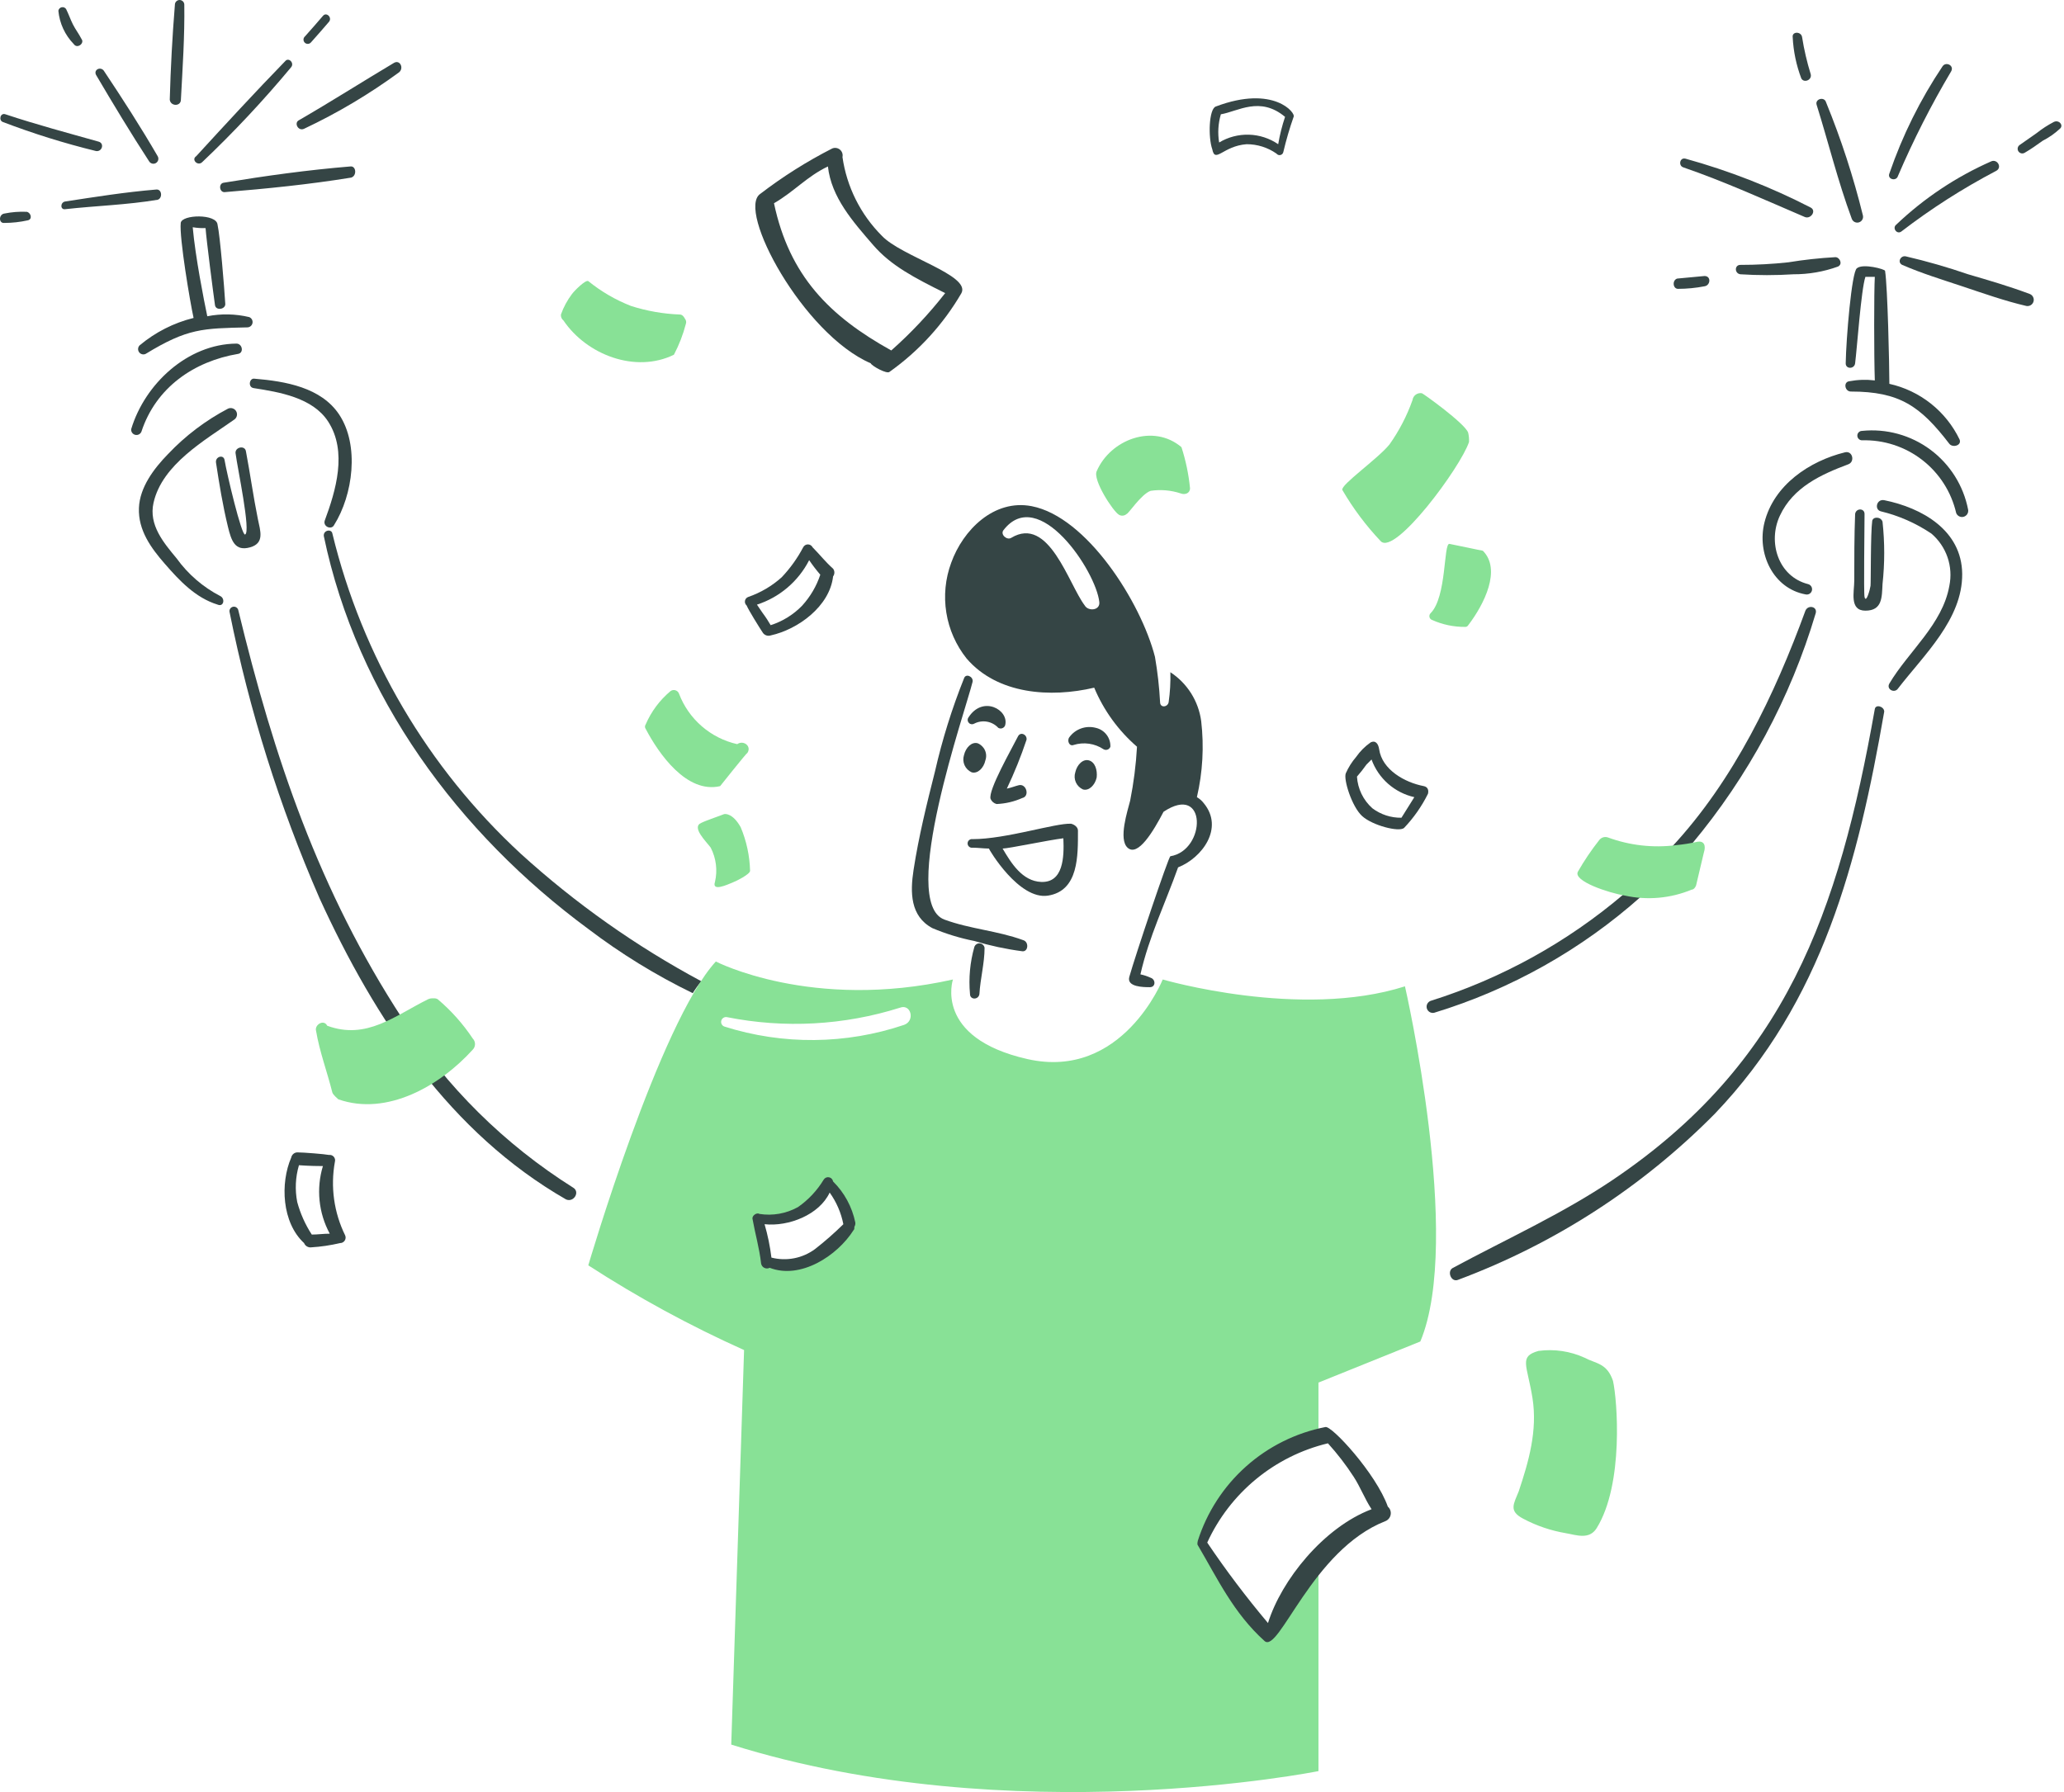 <svg width="190" height="165" viewBox="0 0 190 165" fill="none" xmlns="http://www.w3.org/2000/svg">
<path d="M7.5 3.586C7.264 3.114 6.949 2.719 6.712 2.247C6.475 1.775 6.319 1.301 6.082 0.828C6.037 0.764 5.975 0.715 5.902 0.686C5.83 0.658 5.751 0.652 5.674 0.669C5.598 0.686 5.529 0.725 5.475 0.781C5.422 0.838 5.386 0.909 5.373 0.986C5.479 2.142 5.98 3.227 6.791 4.059C7.107 4.532 7.816 3.98 7.5 3.586Z" fill="#354545"/>
<path d="M2.464 19.502C1.777 19.471 1.088 19.523 0.414 19.66C-0.138 19.73 -0.138 20.597 0.414 20.526C1.13 20.524 1.844 20.445 2.542 20.29C3.015 20.211 2.857 19.581 2.464 19.502Z" fill="#354545"/>
<path d="M100.245 70.012C99.693 69.854 99.141 70.406 98.984 71.111C98.888 71.415 98.907 71.743 99.038 72.034C99.169 72.324 99.402 72.557 99.693 72.687C100.245 72.844 100.796 72.293 100.954 71.588C101.033 70.879 100.796 70.169 100.245 70.012Z" fill="#354545"/>
<path d="M89.999 68.435C89.447 68.278 88.9 68.829 88.737 69.534C88.642 69.838 88.661 70.166 88.792 70.457C88.922 70.748 89.156 70.98 89.447 71.11C89.998 71.268 90.557 70.717 90.708 70.011C90.815 69.708 90.802 69.375 90.669 69.081C90.537 68.788 90.297 68.556 89.999 68.435Z" fill="#354545"/>
<path d="M100.877 67.016C100.43 66.896 99.957 66.915 99.521 67.07C99.085 67.225 98.706 67.508 98.434 67.883C98.203 68.202 98.434 68.749 98.828 68.592C99.288 68.448 99.775 68.409 100.252 68.477C100.729 68.545 101.185 68.719 101.586 68.986C101.642 69.018 101.704 69.038 101.768 69.043C101.833 69.049 101.897 69.04 101.957 69.017C102.018 68.994 102.072 68.959 102.117 68.912C102.162 68.866 102.196 68.81 102.216 68.749C102.229 68.35 102.103 67.958 101.858 67.642C101.614 67.326 101.267 67.104 100.877 67.016Z" fill="#354545"/>
<path d="M89.141 66.072C89.092 66.148 89.071 66.239 89.081 66.329C89.091 66.42 89.132 66.504 89.196 66.568C89.26 66.632 89.344 66.672 89.434 66.683C89.525 66.692 89.615 66.671 89.692 66.623C90.052 66.438 90.463 66.377 90.862 66.448C91.26 66.519 91.624 66.719 91.898 67.016C91.954 67.049 92.016 67.068 92.08 67.073C92.144 67.079 92.209 67.07 92.269 67.047C92.329 67.025 92.384 66.989 92.429 66.943C92.474 66.897 92.508 66.841 92.528 66.781C92.915 65.365 90.463 63.98 89.141 66.072Z" fill="#354545"/>
<path d="M98.598 75.844C97.179 75.765 92.606 77.262 89.536 77.262C89.479 77.253 89.42 77.256 89.364 77.271C89.308 77.286 89.256 77.314 89.212 77.351C89.168 77.389 89.132 77.436 89.108 77.488C89.083 77.541 89.071 77.598 89.071 77.656C89.071 77.714 89.083 77.772 89.108 77.824C89.132 77.877 89.168 77.924 89.212 77.961C89.256 77.999 89.308 78.026 89.364 78.041C89.42 78.057 89.479 78.06 89.536 78.05C90.01 78.05 90.561 78.129 91.034 78.129C91.034 78.208 93.797 82.883 96.471 82.463C99.312 82.018 99.23 78.759 99.23 76.471C99.228 76.16 98.913 75.92 98.598 75.844ZM95.84 81.202C94.106 81.13 93.082 79.469 92.294 78.129C92.846 78.129 96.549 77.341 97.887 77.184C97.967 78.916 97.888 81.288 95.84 81.202Z" fill="#354545"/>
<path d="M30.598 49.131C30.52 48.659 29.732 48.816 29.81 49.368C32.883 64.103 42.181 76.71 54.159 85.536C57.161 87.818 60.381 89.797 63.772 91.445C64.009 91.061 64.272 90.694 64.56 90.347C58.557 87.129 52.973 83.185 47.934 78.602C39.378 70.701 33.347 60.448 30.598 49.131Z" fill="#354545"/>
<path d="M52.732 109.332C46.436 105.362 41.085 100.063 37.053 93.808C29.371 82.036 25.223 69.77 21.926 56.143C21.893 56.041 21.821 55.956 21.726 55.906C21.63 55.855 21.519 55.845 21.416 55.876C21.313 55.907 21.226 55.977 21.174 56.071C21.122 56.166 21.109 56.276 21.138 56.38C22.953 65.422 25.727 74.244 29.411 82.698C34.547 93.939 41.476 104.329 52.106 110.435C52.815 110.75 53.445 109.725 52.732 109.332Z" fill="#354545"/>
<path d="M167.145 56.458C167.314 55.831 166.435 55.67 166.199 56.221C163.38 63.927 159.636 71.801 153.906 77.97C154.458 77.891 155.088 77.812 155.718 77.733C160.938 71.495 164.827 64.255 167.145 56.458Z" fill="#354545"/>
<path d="M149.504 82.303C144.288 86.747 138.232 90.097 131.696 92.153C131.561 92.204 131.451 92.304 131.386 92.432C131.321 92.561 131.307 92.709 131.347 92.848C131.387 92.986 131.477 93.105 131.6 93.18C131.723 93.254 131.869 93.28 132.011 93.252C139.067 91.102 145.574 87.445 151.08 82.536C150.529 82.461 149.976 82.382 149.504 82.303Z" fill="#354545"/>
<path d="M172.584 65.285C169.249 84.116 164.34 97.925 148.471 108.629C143.814 111.769 138.637 114.102 133.736 116.745C133.177 117.044 133.581 118.089 134.209 117.843C143.106 114.526 151.173 109.309 157.848 102.556C167.78 92.175 171.037 79.4 173.451 65.521C173.451 65.049 172.667 64.813 172.584 65.285Z" fill="#354545"/>
<path d="M89.693 87.191C89.293 88.598 89.158 90.067 89.293 91.524C89.293 92.076 90.081 92.076 90.16 91.524C90.239 90.106 90.634 88.688 90.634 87.269C90.617 87.162 90.565 87.062 90.485 86.988C90.406 86.913 90.303 86.868 90.194 86.859C90.086 86.85 89.977 86.877 89.886 86.938C89.795 86.998 89.727 87.087 89.693 87.191Z" fill="#354545"/>
<path d="M30.755 48.342C32.489 45.585 33.108 41.021 31.227 38.177C29.564 35.662 26.263 35.104 23.427 34.868C22.954 34.789 22.797 35.65 23.348 35.734C25.717 36.101 28.774 36.608 30.203 38.807C32.001 41.575 30.913 45.19 29.888 47.949C29.73 48.5 30.518 48.816 30.755 48.342Z" fill="#354545"/>
<path d="M20.28 54.883C18.687 54.058 17.31 52.87 16.261 51.415C15.083 49.994 13.669 48.344 14.133 46.294C14.932 42.751 18.861 40.541 21.54 38.65C21.667 38.572 21.759 38.449 21.798 38.305C21.837 38.161 21.819 38.008 21.748 37.877C21.678 37.746 21.56 37.647 21.419 37.601C21.277 37.554 21.123 37.563 20.989 37.626C18.933 38.706 17.069 40.116 15.473 41.802C14.146 43.161 12.866 44.875 12.789 46.767C12.706 48.815 13.908 50.462 15.153 51.889C16.509 53.45 17.989 55.041 20.038 55.671C20.592 55.908 20.749 55.12 20.28 54.883Z" fill="#354545"/>
<path d="M13.015 39.754C14.355 35.659 17.882 33.262 21.92 32.583C22.469 32.49 22.313 31.633 21.762 31.637C17.268 31.677 13.331 35.342 12.075 39.517C12.064 39.633 12.096 39.75 12.164 39.845C12.232 39.94 12.331 40.008 12.444 40.036C12.557 40.065 12.677 40.052 12.782 40C12.886 39.948 12.969 39.861 13.015 39.754Z" fill="#354545"/>
<path d="M170.148 42.747C170.778 42.511 170.539 41.47 169.833 41.648C166.584 42.447 163.292 44.644 162.426 48.109C161.716 50.946 163.214 54.177 166.208 54.728C166.333 54.758 166.465 54.737 166.575 54.671C166.685 54.604 166.764 54.497 166.795 54.372C166.826 54.247 166.807 54.115 166.741 54.005C166.675 53.894 166.568 53.814 166.444 53.782C163.685 53.083 162.708 49.906 163.847 47.478C165.07 44.858 167.626 43.692 170.148 42.747Z" fill="#354545"/>
<path d="M173.458 46.056C172.746 45.912 172.512 46.923 173.143 47.081C174.802 47.481 176.376 48.175 177.792 49.129C178.473 49.709 178.985 50.461 179.277 51.306C179.568 52.152 179.626 53.06 179.447 53.936C178.822 57.483 175.688 59.97 173.931 62.924C173.605 63.47 174.403 63.869 174.719 63.397C177.083 60.324 180.668 57.015 180.628 52.837C180.591 48.815 176.912 46.755 173.458 46.056Z" fill="#354545"/>
<path d="M171.408 39.674C171.293 39.674 171.183 39.72 171.102 39.801C171.02 39.882 170.975 39.993 170.975 40.108C170.975 40.223 171.02 40.333 171.102 40.414C171.183 40.495 171.293 40.541 171.408 40.541C173.404 40.484 175.358 41.12 176.939 42.342C178.519 43.563 179.627 45.293 180.076 47.239C180.128 47.372 180.228 47.48 180.356 47.543C180.484 47.606 180.631 47.619 180.768 47.58C180.905 47.54 181.023 47.451 181.098 47.33C181.173 47.209 181.2 47.064 181.174 46.924C180.746 44.714 179.506 42.745 177.699 41.403C175.891 40.061 173.647 39.445 171.408 39.674Z" fill="#354545"/>
<path d="M169.905 33.45C169.896 34.001 170.704 34.002 170.772 33.45C170.952 32.034 171.323 26.674 171.718 25.491H172.585C172.506 26.753 172.506 32.82 172.585 35.026C171.797 34.932 171 34.959 170.221 35.105C169.668 35.184 169.826 36.05 170.378 36.05C174.866 36.05 176.781 37.395 179.44 40.857C179.747 41.257 180.616 41.017 180.386 40.463C179.766 39.176 178.862 38.047 177.743 37.16C176.624 36.273 175.318 35.651 173.924 35.341C173.924 33.687 173.766 26.437 173.529 24.94C173.529 24.782 171.481 24.231 170.933 24.703C170.456 25.019 169.945 31.164 169.905 33.45Z" fill="#354545"/>
<path d="M14.359 17.453C11.522 17.689 8.759 18.13 6.006 18.551C5.533 18.624 5.534 19.339 6.006 19.26C8.843 18.945 11.68 18.867 14.516 18.393C14.989 18.241 14.911 17.374 14.359 17.453Z" fill="#354545"/>
<path d="M32.243 15.327C28.382 15.643 24.441 16.188 20.581 16.825C20.108 16.903 20.187 17.692 20.66 17.692C24.521 17.376 28.461 16.983 32.322 16.353C32.873 16.197 32.794 15.248 32.243 15.327Z" fill="#354545"/>
<path d="M18.607 14.934C21.508 12.182 24.245 9.261 26.802 6.187C27.12 5.795 26.566 5.241 26.25 5.635C23.492 8.472 20.734 11.466 18.061 14.382C17.582 14.699 18.207 15.322 18.607 14.934Z" fill="#354545"/>
<path d="M13.725 14.852C13.756 14.904 13.797 14.949 13.845 14.985C13.894 15.021 13.949 15.047 14.008 15.062C14.066 15.076 14.127 15.079 14.187 15.07C14.247 15.061 14.304 15.041 14.356 15.01C14.407 14.979 14.453 14.938 14.488 14.889C14.524 14.841 14.55 14.786 14.565 14.727C14.579 14.668 14.582 14.608 14.573 14.548C14.565 14.488 14.544 14.431 14.513 14.379C12.954 11.691 11.282 9.1 9.549 6.499C9.234 6.106 8.604 6.42 8.84 6.894C10.416 9.572 12.043 12.27 13.725 14.852Z" fill="#354545"/>
<path d="M9.082 13.042C6.249 12.243 3.331 11.466 0.494 10.521C0.021 10.363 -0.14 11.079 0.257 11.23C3.061 12.301 5.93 13.196 8.846 13.909C9.398 13.988 9.635 13.201 9.082 13.042Z" fill="#354545"/>
<path d="M16.652 9.18C16.809 6.265 17.006 3.35 16.966 0.433C16.966 0.318 16.921 0.208 16.84 0.127C16.758 0.046 16.648 0 16.533 0C16.418 0 16.308 0.046 16.227 0.127C16.145 0.208 16.1 0.318 16.1 0.433C15.864 3.349 15.707 6.265 15.627 9.18C15.706 9.81 16.652 9.81 16.652 9.18Z" fill="#354545"/>
<path d="M27.989 11.858C31.064 10.409 33.993 8.667 36.736 6.658C37.209 6.264 36.809 5.465 36.264 5.791C33.314 7.549 30.511 9.337 27.517 11.07C27.043 11.307 27.444 12.108 27.989 11.858Z" fill="#354545"/>
<path d="M28.627 3.902C29.18 3.27 29.745 2.652 30.282 2.01C30.607 1.624 30.055 1.071 29.731 1.459C29.194 2.101 28.627 2.719 28.076 3.349C28.035 3.384 28.001 3.427 27.977 3.476C27.953 3.525 27.94 3.578 27.938 3.632C27.936 3.686 27.945 3.74 27.964 3.79C27.984 3.841 28.014 3.886 28.052 3.925C28.09 3.963 28.136 3.993 28.186 4.013C28.237 4.032 28.291 4.042 28.345 4.039C28.399 4.037 28.452 4.024 28.5 4C28.549 3.976 28.592 3.943 28.627 3.902Z" fill="#354545"/>
<path d="M165.097 25.254C166.493 25.259 167.879 25.019 169.191 24.545C169.668 24.316 169.349 23.678 168.955 23.678C167.503 23.759 166.056 23.917 164.621 24.152C163.156 24.311 161.682 24.39 160.208 24.389C159.657 24.389 159.657 25.177 160.208 25.254C161.836 25.358 163.469 25.358 165.097 25.254Z" fill="#354545"/>
<path d="M186.848 27.067C184.957 26.358 183.065 25.807 181.175 25.255C179.287 24.605 177.367 24.053 175.422 23.601C174.951 23.514 174.634 24.152 175.106 24.389C176.919 25.177 178.802 25.751 180.622 26.358C182.585 27.013 184.559 27.714 186.533 28.171C186.674 28.198 186.82 28.171 186.943 28.095C187.065 28.02 187.155 27.901 187.194 27.763C187.234 27.625 187.22 27.477 187.156 27.348C187.092 27.219 186.982 27.119 186.848 27.067Z" fill="#354545"/>
<path d="M154.467 26.595C155.286 26.595 156.105 26.515 156.909 26.359C157.461 26.28 157.54 25.413 156.909 25.413C156.042 25.492 155.176 25.571 154.388 25.649C153.914 25.807 153.993 26.595 154.467 26.595Z" fill="#354545"/>
<path d="M154.946 15.406C158.741 16.711 162.437 18.395 166.132 19.977C166.683 20.212 167.24 19.414 166.683 19.11C163.012 17.222 159.157 15.716 155.179 14.615C154.634 14.452 154.475 15.245 154.946 15.406Z" fill="#354545"/>
<path d="M170.46 20.133C170.505 20.265 170.599 20.375 170.723 20.438C170.848 20.502 170.992 20.514 171.125 20.473C171.259 20.432 171.371 20.34 171.438 20.218C171.505 20.096 171.522 19.952 171.484 19.817C170.611 16.272 169.478 12.796 168.096 9.417C167.939 8.864 167.058 9.105 167.229 9.652C168.323 13.148 169.181 16.672 170.46 20.133Z" fill="#354545"/>
<path d="M175.029 21.314C177.778 19.202 180.704 17.331 183.775 15.722C184.326 15.404 183.854 14.616 183.302 14.855C180.072 16.279 177.113 18.252 174.556 20.685C174.162 21 174.626 21.62 175.029 21.314Z" fill="#354545"/>
<path d="M166.68 6.817C166.338 5.707 166.074 4.575 165.892 3.428C165.816 2.876 164.946 2.877 165.025 3.428C165.09 4.722 165.356 5.998 165.813 7.21C166.05 7.683 166.838 7.368 166.68 6.817Z" fill="#354545"/>
<path d="M189.06 11.229C188.503 11.52 187.976 11.863 187.484 12.253C186.926 12.638 186.459 12.962 185.908 13.357C185.819 13.422 185.759 13.518 185.74 13.626C185.721 13.735 185.744 13.846 185.805 13.937C185.866 14.028 185.96 14.093 186.067 14.117C186.174 14.141 186.286 14.123 186.38 14.066C186.932 13.75 187.484 13.357 188.035 12.962C188.608 12.669 189.138 12.3 189.611 11.864C190.007 11.544 189.533 10.993 189.06 11.229Z" fill="#354545"/>
<path d="M174.719 16.195C176.136 12.888 177.768 9.676 179.605 6.582C179.928 6.035 179.131 5.636 178.817 6.109C176.768 9.167 175.126 12.478 173.931 15.959C173.694 16.508 174.561 16.744 174.719 16.195Z" fill="#354545"/>
<path d="M93.708 67.804C93.157 68.907 90.938 72.772 91.187 73.556C91.236 73.672 91.312 73.775 91.407 73.857C91.503 73.939 91.616 73.998 91.738 74.03C92.554 73.996 93.356 73.809 94.102 73.477C94.811 73.32 94.494 72.129 93.787 72.296C93.471 72.37 93.078 72.532 92.684 72.611C93.378 71.15 93.983 69.65 94.496 68.116C94.575 67.647 93.945 67.328 93.708 67.804Z" fill="#354545"/>
<path d="M94.186 86.561C91.823 85.694 89.3 85.54 86.937 84.669C82.679 83.1 88.907 65.364 89.534 62.764C89.612 62.29 88.903 61.976 88.746 62.448C87.63 65.237 86.734 68.109 86.067 71.037C85.307 74.039 84.569 77.029 84.097 80.099C83.781 82.148 83.779 84.359 85.83 85.457C87.074 85.981 88.368 86.377 89.691 86.64C91.134 87.073 92.61 87.389 94.104 87.585C94.661 87.653 94.739 86.718 94.186 86.561Z" fill="#354545"/>
<path d="M110.18 73.4C110.714 71.102 110.847 68.73 110.574 66.387C110.451 65.478 110.134 64.607 109.645 63.831C109.155 63.056 108.505 62.395 107.737 61.893C107.763 62.815 107.71 63.737 107.579 64.65C107.498 65.123 106.791 65.203 106.791 64.65C106.716 63.25 106.558 61.856 106.319 60.475C105.021 55.433 100.041 47.585 94.972 46.606C91.497 45.934 88.646 48.803 87.565 51.807C87.02 53.276 86.865 54.862 87.114 56.41C87.362 57.957 88.007 59.414 88.986 60.639C91.831 63.94 96.707 64.263 100.726 63.317C101.602 65.409 102.951 67.27 104.666 68.754C104.572 70.421 104.362 72.08 104.036 73.719C103.799 74.664 102.937 77.263 103.799 78.052C104.747 78.917 106.163 76.554 107.109 74.743C111.128 72.064 111.049 78.289 107.739 78.838C107.581 78.838 104.462 88.126 103.957 89.948C103.696 90.888 105.296 90.894 105.848 90.894C106.399 90.894 106.4 90.185 105.927 90.027C105.624 89.887 105.307 89.782 104.981 89.713C105.769 86.245 107.267 83.172 108.448 79.862C110.654 78.996 112.704 76.238 110.812 73.953C110.64 73.728 110.426 73.54 110.18 73.4ZM99.857 55.75C98.359 53.779 96.562 47.415 93.081 49.525C92.688 49.763 92.064 49.215 92.372 48.816C95.602 44.621 100.897 52.596 101.197 55.434C101.281 56.222 100.171 56.301 99.857 55.75Z" fill="#354545"/>
<path d="M67.864 68.517C66.656 68.245 65.534 67.678 64.599 66.867C63.663 66.055 62.944 65.025 62.505 63.867C62.477 63.792 62.433 63.725 62.375 63.67C62.316 63.616 62.246 63.576 62.17 63.554C62.093 63.531 62.013 63.527 61.934 63.541C61.856 63.556 61.782 63.588 61.719 63.636C60.727 64.468 59.945 65.521 59.434 66.709C59.394 66.767 59.372 66.836 59.372 66.906C59.372 66.977 59.394 67.045 59.434 67.103C60.648 69.414 63.217 73.095 66.29 72.383C66.29 72.383 68.733 69.31 68.811 69.31C69.203 68.674 68.415 68.123 67.864 68.517Z" fill="#88E196"/>
<path d="M133.426 50.077C132.874 49.998 133.19 54.963 131.693 56.46C131.646 56.506 131.611 56.563 131.593 56.626C131.575 56.689 131.574 56.756 131.59 56.82C131.606 56.884 131.638 56.942 131.684 56.99C131.729 57.037 131.786 57.072 131.85 57.09C132.792 57.511 133.814 57.726 134.846 57.72C134.908 57.728 134.971 57.718 135.027 57.689C135.083 57.661 135.13 57.617 135.16 57.562C136.641 55.619 138.225 52.433 136.501 50.707C136.422 50.707 133.501 50.077 133.426 50.077Z" fill="#88E196"/>
<path d="M127.111 49.839C128.433 51.16 134.452 43.027 135.228 40.699C135.244 40.408 135.218 40.115 135.149 39.832C134.834 38.965 130.973 36.208 130.894 36.208C130.796 36.189 130.694 36.191 130.597 36.214C130.499 36.236 130.407 36.277 130.325 36.336C130.244 36.395 130.176 36.47 130.125 36.556C130.074 36.643 130.04 36.739 130.027 36.838C129.511 38.295 128.795 39.673 127.899 40.933C126.801 42.275 123.405 44.636 123.566 45.108C124.56 46.817 125.75 48.405 127.111 49.839Z" fill="#88E196"/>
<path d="M103.007 47.398C103.118 47.462 103.247 47.49 103.374 47.475C103.502 47.461 103.622 47.406 103.716 47.319C103.874 47.319 105.051 45.495 105.922 45.192C106.847 45.054 107.792 45.135 108.68 45.428C109.074 45.586 109.547 45.428 109.547 44.955C109.421 43.67 109.157 42.402 108.759 41.173C106.163 38.967 102.219 40.464 100.958 43.379C100.568 44.167 102.456 47.083 103.007 47.398Z" fill="#88E196"/>
<path d="M51.871 29.51C53.999 32.662 58.491 34.396 62.036 32.662C62.51 31.762 62.879 30.81 63.135 29.826C63.164 29.747 63.172 29.662 63.158 29.579C63.144 29.496 63.109 29.418 63.056 29.352C62.977 29.195 62.819 28.959 62.583 28.959C61.056 28.902 59.544 28.637 58.088 28.171C56.667 27.617 55.341 26.845 54.157 25.884C53.92 25.726 52.892 26.748 52.658 27.065C52.222 27.64 51.877 28.279 51.636 28.959C51.625 29.063 51.64 29.169 51.682 29.265C51.723 29.362 51.788 29.446 51.871 29.51Z" fill="#88E196"/>
<path d="M145.876 125.014C144.546 124.406 143.07 124.188 141.621 124.384C139.799 124.903 140.577 125.647 141.07 128.717C141.552 131.728 140.71 134.602 139.808 137.306C139.336 138.488 138.864 139.117 140.208 139.828C141.44 140.483 142.771 140.935 144.148 141.167C145.093 141.325 146.294 141.809 146.984 140.695C149.496 136.639 148.876 128.875 148.482 127.141C147.925 125.486 146.9 125.565 145.876 125.014Z" fill="#88E196"/>
<path d="M172.348 47.949C172.19 49.048 172.229 53.625 172.19 53.941C172.151 54.258 171.782 55.6 171.639 54.966C171.551 54.574 171.639 48.662 171.639 47.322C171.639 46.771 170.851 46.771 170.772 47.322C170.693 49.371 170.693 51.417 170.693 53.469C170.693 54.493 170.221 56.226 171.718 56.226C173.294 56.226 173.23 54.967 173.294 53.783C173.502 51.872 173.502 49.944 173.294 48.032C173.136 47.556 172.427 47.556 172.348 47.949Z" fill="#354545"/>
<path d="M13.407 32.585C17.284 30.216 18.656 30.241 22.784 30.142C22.896 30.137 23.003 30.094 23.087 30.019C23.171 29.945 23.227 29.844 23.245 29.733C23.264 29.622 23.244 29.509 23.189 29.411C23.133 29.314 23.046 29.238 22.942 29.196C21.676 28.893 20.359 28.867 19.081 29.119C18.765 27.62 17.977 23.603 17.741 20.923C18.131 20.989 18.527 21.015 18.923 21.002C19.002 22.101 19.622 26.912 19.79 28.093C19.866 28.644 20.814 28.486 20.735 27.935C20.657 26.596 20.262 21.71 20.026 20.686C19.947 19.662 16.723 19.741 16.638 20.528C16.492 21.869 17.505 27.856 17.82 29.274C15.995 29.726 14.297 30.589 12.856 31.796C12.774 31.877 12.724 31.984 12.713 32.099C12.703 32.214 12.734 32.328 12.8 32.423C12.866 32.517 12.963 32.585 13.074 32.615C13.185 32.645 13.303 32.634 13.407 32.585Z" fill="#354545"/>
<path d="M23.031 50.392C24.374 50.007 23.965 48.894 23.74 47.795C23.324 45.751 23.031 43.618 22.642 41.57C22.563 40.94 21.538 41.171 21.696 41.806C21.854 43.067 23.114 48.977 22.563 49.213C22.248 49.371 20.881 43.62 20.672 42.358C20.581 41.808 19.8 42.044 19.884 42.594C20.184 44.566 20.505 46.537 20.983 48.504C21.292 49.763 21.615 50.796 23.031 50.392Z" fill="#354545"/>
<path d="M131.451 73.086C131.53 72.771 131.451 72.452 131.052 72.377C129.321 72.046 127.23 70.879 126.957 68.989C126.887 68.514 126.642 68.122 126.169 68.358C125.649 68.723 125.198 69.176 124.835 69.698C124.447 70.147 124.129 70.652 123.889 71.196C123.653 71.747 124.441 74.269 125.387 75.135C126.333 76.002 128.775 76.634 129.248 76.234C130.136 75.301 130.878 74.24 131.451 73.086ZM129.009 75.292C128.045 75.307 127.104 75 126.333 74.421C125.494 73.675 124.984 72.627 124.915 71.506C125.223 71.154 125.512 70.786 125.782 70.403L126.255 69.93C126.569 70.792 127.094 71.561 127.782 72.167C128.471 72.772 129.3 73.195 130.195 73.397L129.009 75.292Z" fill="#354545"/>
<path d="M74.802 50.392C74.762 50.312 74.7 50.245 74.624 50.197C74.547 50.15 74.459 50.125 74.369 50.125C74.279 50.125 74.191 50.15 74.115 50.197C74.038 50.245 73.976 50.312 73.936 50.392C73.406 51.397 72.742 52.324 71.961 53.149C71.069 53.952 70.023 54.569 68.888 54.961C68.81 54.986 68.741 55.032 68.686 55.093C68.632 55.154 68.595 55.229 68.579 55.309C68.563 55.39 68.569 55.473 68.595 55.55C68.622 55.627 68.669 55.696 68.731 55.749C68.888 56.143 69.913 57.798 70.23 58.271C70.308 58.38 70.418 58.462 70.546 58.504C70.673 58.547 70.811 58.547 70.939 58.507C73.46 57.955 76.376 55.828 76.69 53.07C76.767 52.968 76.808 52.843 76.808 52.715C76.808 52.587 76.767 52.463 76.69 52.361C75.98 51.731 75.429 51.022 74.802 50.392ZM73.857 55.75C73.05 56.586 72.048 57.209 70.942 57.562C70.303 56.499 70.615 57.072 69.68 55.671C70.711 55.338 71.666 54.805 72.491 54.102C73.316 53.4 73.994 52.541 74.487 51.577C74.803 52.042 75.145 52.489 75.512 52.916C75.163 53.966 74.598 54.932 73.853 55.75H73.857Z" fill="#354545"/>
<path d="M30.829 106.969C30.852 106.889 30.854 106.805 30.836 106.724C30.817 106.642 30.779 106.567 30.724 106.504C30.669 106.442 30.599 106.394 30.521 106.365C30.443 106.336 30.359 106.327 30.277 106.339C29.883 106.26 27.913 106.103 27.361 106.103C27.23 106.109 27.105 106.158 27.005 106.244C26.905 106.33 26.836 106.446 26.81 106.575C25.785 108.939 25.943 112.567 27.992 114.455C28.041 114.579 28.128 114.685 28.242 114.756C28.355 114.827 28.488 114.86 28.622 114.849C29.525 114.795 30.421 114.663 31.301 114.455C31.386 114.456 31.47 114.436 31.545 114.397C31.62 114.357 31.684 114.3 31.731 114.229C31.778 114.159 31.807 114.077 31.814 113.993C31.822 113.908 31.808 113.823 31.774 113.746C30.741 111.646 30.41 109.271 30.829 106.969ZM28.701 113.671C28.1 112.748 27.648 111.737 27.361 110.675C27.142 109.549 27.196 108.387 27.519 107.286C27.557 107.286 28.465 107.365 29.725 107.365C29.414 108.393 29.309 109.472 29.418 110.54C29.526 111.609 29.845 112.645 30.356 113.59C29.804 113.588 29.253 113.671 28.701 113.671Z" fill="#354545"/>
<path d="M111.913 9.81C111.282 10.049 111.204 12.646 111.597 13.75C111.862 15.074 112.579 13.444 114.749 13.278C115.736 13.274 116.7 13.577 117.507 14.145C117.549 14.2 117.606 14.241 117.672 14.264C117.737 14.287 117.807 14.29 117.874 14.273C117.942 14.256 118.002 14.22 118.049 14.169C118.096 14.118 118.127 14.055 118.138 13.987C118.396 12.894 118.712 11.816 119.083 10.756C119.319 10.44 117.277 7.779 111.913 9.81ZM117.664 13.278C116.868 12.733 115.933 12.429 114.969 12.401C114.005 12.373 113.053 12.623 112.227 13.12C112.083 12.254 112.137 11.366 112.385 10.523C113.956 10.261 115.98 8.825 118.295 10.76C118.02 11.582 117.809 12.423 117.664 13.278Z" fill="#354545"/>
<path d="M88.505 26.988C89.372 25.333 82.973 23.616 81.178 21.709C79.218 19.747 77.946 17.204 77.553 14.459C77.58 14.335 77.573 14.206 77.532 14.085C77.491 13.965 77.418 13.858 77.32 13.777C77.223 13.696 77.105 13.643 76.979 13.624C76.853 13.605 76.725 13.621 76.608 13.671C74.279 14.859 72.063 16.257 69.988 17.848C67.776 19.336 73.928 30.77 80.153 33.449C80.232 33.686 81.651 34.474 81.887 34.237C84.585 32.32 86.841 29.848 88.505 26.988ZM82.045 32.268C76.371 29.116 72.668 25.412 71.249 18.714C73.14 17.616 74.245 16.272 76.213 15.326C76.529 18.162 78.487 20.378 80.39 22.575C82.035 24.473 84.172 25.572 87.008 26.988C85.52 28.896 83.858 30.664 82.045 32.268Z" fill="#354545"/>
<path d="M129.333 90.815C119.72 93.888 107.033 90.185 107.033 90.185C107.033 90.185 103.323 99.489 94.579 97.513C85.909 95.552 87.722 90.185 87.722 90.185C74.721 93.1 65.896 88.53 65.896 88.53C60.695 94.204 54.155 116.504 54.155 116.504C58.729 119.466 63.524 122.074 68.496 124.305L67.314 160.631C93.16 168.746 121.37 163.072 121.37 163.072V143.216C119.481 145.446 117.843 147.877 116.484 150.465L110.732 141.955C111.674 139.634 113.116 137.548 114.954 135.846C116.793 134.144 118.983 132.867 121.37 132.106V127.299L130.747 123.517C134.687 114.14 129.333 90.815 129.333 90.815ZM70.624 116.425L69.91 112.248C69.91 112.248 73.614 113.43 76.293 109.175L78.342 112.721C78.267 112.721 75.037 117.685 70.624 116.425ZM83.231 94.362C77.872 96.172 72.076 96.227 66.684 94.519C66.576 94.482 66.487 94.404 66.434 94.304C66.381 94.203 66.368 94.085 66.398 93.975C66.428 93.866 66.499 93.771 66.596 93.711C66.692 93.651 66.809 93.63 66.92 93.652C72.215 94.708 77.689 94.409 82.838 92.785C83.861 92.391 84.264 93.988 83.231 94.362Z" fill="#88E196"/>
<path d="M78.735 112.561C78.44 111.126 77.727 109.809 76.685 108.778C76.67 108.683 76.625 108.596 76.557 108.527C76.49 108.458 76.402 108.412 76.308 108.395C76.213 108.378 76.115 108.391 76.028 108.431C75.94 108.472 75.868 108.538 75.82 108.621C75.217 109.618 74.411 110.477 73.456 111.142C72.375 111.742 71.126 111.963 69.905 111.77C69.668 111.613 69.196 111.927 69.275 112.243C69.512 113.582 69.905 114.922 70.063 116.337C70.077 116.422 70.111 116.502 70.162 116.572C70.213 116.641 70.28 116.697 70.357 116.735C70.433 116.773 70.518 116.793 70.604 116.792C70.69 116.792 70.775 116.771 70.851 116.731C73.687 117.83 77.076 115.632 78.573 113.264C78.652 113.186 78.652 113.107 78.652 112.949C78.723 112.833 78.753 112.696 78.735 112.561ZM75.031 115.003C74.462 115.425 73.806 115.715 73.111 115.851C72.416 115.987 71.699 115.967 71.013 115.791C70.886 114.751 70.675 113.724 70.382 112.718C72.589 112.955 75.425 111.851 76.374 109.803C76.998 110.673 77.428 111.667 77.634 112.718C76.811 113.529 75.942 114.292 75.031 115.003Z" fill="#354545"/>
<path d="M43.52 95.623C42.62 94.269 41.532 93.049 40.289 91.999C40.167 91.934 40.028 91.907 39.89 91.92C39.728 91.908 39.566 91.935 39.418 91.999C36.352 93.512 33.744 95.781 30.12 94.442C29.804 93.811 28.937 94.363 29.095 94.914C29.41 96.806 30.12 98.696 30.593 100.588C30.672 100.824 31.065 101.139 31.144 101.218C35.638 102.794 40.521 99.958 43.516 96.648C43.651 96.511 43.726 96.328 43.727 96.136C43.728 95.945 43.654 95.761 43.52 95.623Z" fill="#88E196"/>
<path d="M127.756 138.722C126.687 135.695 122.563 131.207 122.003 131.394C119.287 131.928 116.763 133.183 114.698 135.026C112.632 136.87 111.1 139.235 110.261 141.873C110.261 141.873 110.183 142.189 110.261 142.268C112.073 145.341 113.546 148.52 116.407 151.094C117.736 152.292 120.777 142.712 127.518 140.062C127.646 140.013 127.76 139.932 127.847 139.826C127.935 139.721 127.993 139.594 128.017 139.459C128.041 139.324 128.029 139.185 127.984 139.056C127.938 138.927 127.859 138.811 127.756 138.722ZM116.724 149.439C114.729 147.071 112.862 144.599 111.131 142.031C112.169 139.765 113.709 137.765 115.634 136.181C117.559 134.598 119.818 133.473 122.242 132.891C123.111 133.85 123.902 134.878 124.606 135.964C125.228 136.915 125.63 138.012 126.26 138.96C121.84 140.633 117.943 145.507 116.724 149.439Z" fill="#354545"/>
<path d="M156.285 77.498C155.635 77.644 154.978 77.749 154.315 77.814C152.187 78.09 150.025 77.846 148.011 77.105C147.872 77.058 147.721 77.055 147.58 77.097C147.439 77.14 147.314 77.225 147.223 77.34C146.495 78.262 145.836 79.237 145.253 80.257C144.783 81.124 148.091 82.217 149.587 82.463C151.644 82.911 153.789 82.718 155.733 81.91C155.891 81.91 156.049 81.754 156.133 81.517C156.369 80.492 156.605 79.547 156.842 78.521C157.073 77.817 156.837 77.417 156.285 77.498Z" fill="#88E196"/>
<path d="M64.557 75.765C65.029 75.529 66.447 75.056 66.605 74.977C66.763 74.898 67.472 74.898 68.181 76.159C68.718 77.433 69.012 78.796 69.048 80.178C69.048 80.493 67.787 81.124 67.393 81.276C66.998 81.429 65.502 82.143 65.817 81.198C66.065 80.134 65.925 79.016 65.424 78.046C65.029 77.498 63.611 76.159 64.557 75.765Z" fill="#88E196"/>
</svg>
